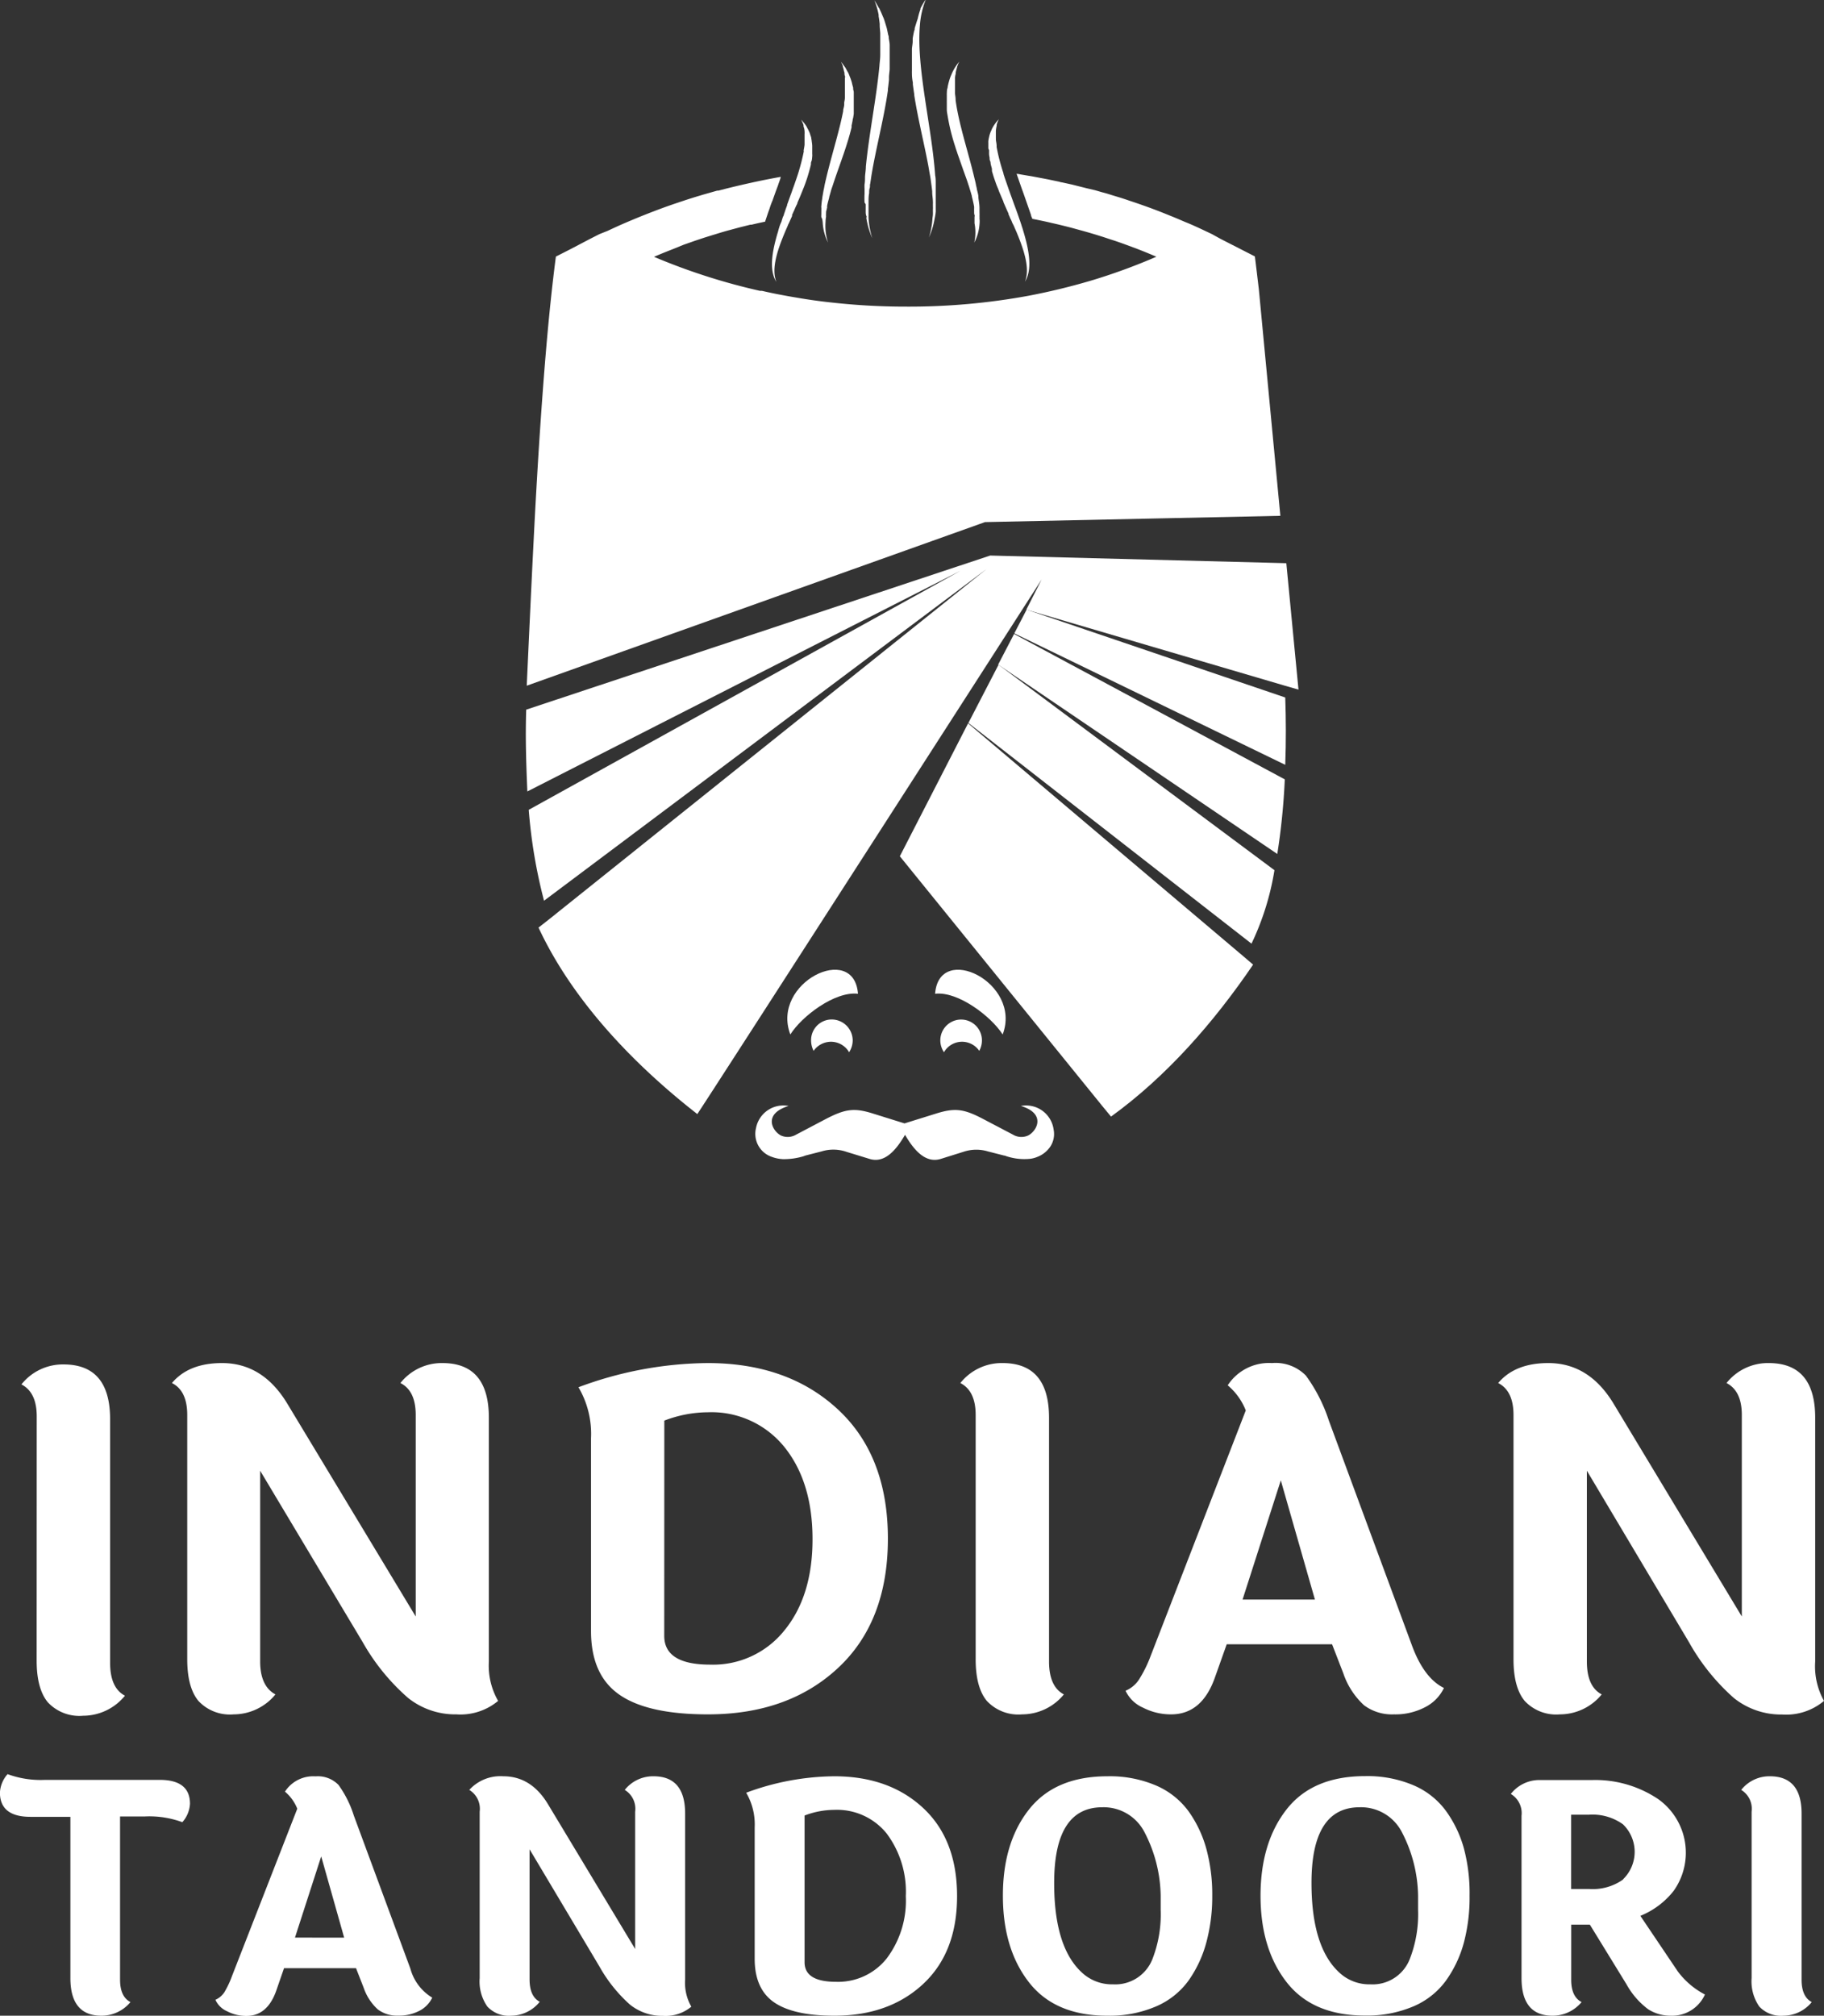 <svg id="Layer_1" data-name="Layer 1" xmlns="http://www.w3.org/2000/svg" viewBox="0 0 238.38 263.42"><rect x="0" y="0" width="238.38" height="263.42" fill="#333333" stroke="none"/><defs><style>.cls-1{fill:#fff;}</style></defs><path class="cls-1" d="M12.46,232.41q0,3.69,1.46,5.45a5.63,5.63,0,0,0,4.61,1.76A7.07,7.07,0,0,0,24,237c-1.3-.68-1.94-2.12-1.94-4.3V200.87q0-7.16-6.07-7.16a6.9,6.9,0,0,0-5.52,2.61c1.34.69,2,2.08,2,4.18Z" transform="translate(-7.67 -15.4)"/><path class="cls-1" d="M71.56,232.53V200.69q0-7.16-6.06-7.16A6.89,6.89,0,0,0,60,196.14q2,1,2,4.18v26.33L45.24,198.87q-3.21-5.34-8.55-5.34-4.36,0-6.55,2.61,2,1,2,4.18v31.91q0,3.69,1.46,5.45a5.62,5.62,0,0,0,4.61,1.76,7.07,7.07,0,0,0,5.46-2.61c-1.3-.68-2-2.12-2-4.3V207.6L55.07,230A27.82,27.82,0,0,0,61,237.29a9.87,9.87,0,0,0,6.31,2.15,7.7,7.7,0,0,0,5.46-1.76A9.23,9.23,0,0,1,71.56,232.53Z" transform="translate(-7.67 -15.4)"/><path class="cls-1" d="M88.61,236.86q3.69,2.58,11.58,2.58,10.49,0,17-6.06t6.52-16.89q0-10.83-6.52-16.89t-17-6.07a49.16,49.16,0,0,0-16.92,3.16,12,12,0,0,1,1.64,6.67v25.17Q84.91,234.29,88.61,236.86Zm5.88-35.81a16.11,16.11,0,0,1,5.7-1.09,12.23,12.23,0,0,1,10,4.55q3.66,4.55,3.67,12t-3.67,11.95a11.92,11.92,0,0,1-9.71,4.48q-6,0-6-3.76Z" transform="translate(-7.67 -15.4)"/><path class="cls-1" d="M136.64,237.68a5.63,5.63,0,0,0,4.61,1.76,7.07,7.07,0,0,0,5.46-2.61c-1.3-.68-1.94-2.12-1.94-4.3V200.69q0-7.16-6.07-7.16a6.9,6.9,0,0,0-5.52,2.61c1.34.69,2,2.08,2,4.18v31.91Q135.18,235.92,136.64,237.68Z" transform="translate(-7.67 -15.4)"/><path class="cls-1" d="M168.12,196.44a8.18,8.18,0,0,1,2.36,3.28L158.05,231.8a16.37,16.37,0,0,1-1.55,3.13,3.88,3.88,0,0,1-1.73,1.42,4.47,4.47,0,0,0,2.28,2.21,7.91,7.91,0,0,0,3.67.88c2.71,0,4.63-1.63,5.76-4.91l1.51-4.25h13.77l1.46,3.77a10,10,0,0,0,2.73,4.21,6.1,6.1,0,0,0,3.88,1.18,8.38,8.38,0,0,0,4.09-.94,5.47,5.47,0,0,0,2.46-2.51q-2.61-1.28-4.19-5.58l-10.85-29.36a21,21,0,0,0-3-5.88,5.54,5.54,0,0,0-4.43-1.64A6.43,6.43,0,0,0,168.12,196.44Zm11.4,28h-9.46l5-15.58Z" transform="translate(-7.67 -15.4)"/><path class="cls-1" d="M246.05,237.68a9.24,9.24,0,0,1-1.15-5.15V200.69q0-7.16-6.07-7.16a6.9,6.9,0,0,0-5.52,2.61c1.34.69,2,2.08,2,4.18v26.33l-16.74-27.78q-3.21-5.34-8.55-5.34-4.36,0-6.55,2.61c1.34.69,2,2.08,2,4.18v31.91q0,3.69,1.46,5.45a5.63,5.63,0,0,0,4.61,1.76,7.07,7.07,0,0,0,5.46-2.61c-1.3-.68-1.94-2.12-1.94-4.3V207.6L228.4,230a27.82,27.82,0,0,0,5.88,7.31,9.87,9.87,0,0,0,6.31,2.15A7.68,7.68,0,0,0,246.05,237.68Z" transform="translate(-7.67 -15.4)"/><path class="cls-1" d="M28.54,248h-15a12.49,12.49,0,0,1-4.88-.75,3.94,3.94,0,0,0-1,2.4q0,3.18,4,3.18h5.21V273.9q0,4.92,4.05,4.92a4.9,4.9,0,0,0,3.8-1.78c-.91-.47-1.36-1.45-1.36-2.93V252.78h3.26a12.49,12.49,0,0,1,4.88.75,3.94,3.94,0,0,0,1-2.4Q32.5,248,28.54,248Z" transform="translate(-7.67 -15.4)"/><path class="cls-1" d="M62.48,278.18a3.77,3.77,0,0,0,1.68-1.72,6.38,6.38,0,0,1-2.86-3.8l-7.39-20a14.06,14.06,0,0,0-2-4,3.76,3.76,0,0,0-3-1.12,4.39,4.39,0,0,0-4,2,5.58,5.58,0,0,1,1.61,2.23L38,273.61a12.32,12.32,0,0,1-1,2.13,2.68,2.68,0,0,1-1.18,1,3,3,0,0,0,1.55,1.51,5.42,5.42,0,0,0,2.5.6q2.76,0,3.92-3.35l1-2.89H54.2l1,2.56A6.77,6.77,0,0,0,57.05,278a4.16,4.16,0,0,0,2.64.81A5.81,5.81,0,0,0,62.48,278.18Zm-16.26-9.57L49.65,258l3,10.62Z" transform="translate(-7.67 -15.4)"/><path class="cls-1" d="M97.21,274.11v-21.7c0-3.25-1.37-4.88-4.13-4.88a4.72,4.72,0,0,0-3.76,1.78,2.89,2.89,0,0,1,1.36,2.85V270.1l-11.4-18.93c-1.46-2.42-3.4-3.64-5.83-3.64A5.5,5.5,0,0,0,69,249.31a2.89,2.89,0,0,1,1.36,2.85V273.9a5.72,5.72,0,0,0,1,3.72,3.83,3.83,0,0,0,3.14,1.2A4.84,4.84,0,0,0,78.21,277c-.89-.47-1.33-1.45-1.33-2.93v-17L86,272.37a19.3,19.3,0,0,0,4,5,6.73,6.73,0,0,0,4.3,1.47,5.27,5.27,0,0,0,3.72-1.2A6.24,6.24,0,0,1,97.21,274.11Z" transform="translate(-7.67 -15.4)"/><path class="cls-1" d="M108.82,277.06c1.68,1.17,4.32,1.76,7.9,1.76q7.14,0,11.59-4.14t4.44-11.5q0-7.38-4.44-11.51t-11.59-4.14a33.68,33.68,0,0,0-11.53,2.15,8.21,8.21,0,0,1,1.11,4.55v17.15Q106.3,275.31,108.82,277.06Zm4-24.4a10.93,10.93,0,0,1,3.89-.74,8.33,8.33,0,0,1,6.84,3.09,12.7,12.7,0,0,1,2.5,8.19,12.52,12.52,0,0,1-2.5,8.14,8.11,8.11,0,0,1-6.62,3.05q-4.11,0-4.11-2.56Z" transform="translate(-7.67 -15.4)"/><path class="cls-1" d="M166.1,263.13a22.75,22.75,0,0,0-.77-6.11A15.51,15.51,0,0,0,163,252.1a10.33,10.33,0,0,0-4.26-3.37,15.39,15.39,0,0,0-6.32-1.2q-6.85,0-10.27,4.34t-3.41,11.28q0,6.94,3.41,11.31t10.27,4.36a15.39,15.39,0,0,0,6.3-1.2,10.22,10.22,0,0,0,4.28-3.39,15.62,15.62,0,0,0,2.33-5A23,23,0,0,0,166.1,263.13Zm-7.85,8.37a5.22,5.22,0,0,1-5.13,3.22,5.75,5.75,0,0,1-4.13-1.61q-3.56-3.35-3.55-11.65,0-9.87,6.28-9.88a6,6,0,0,1,5.49,3.19,18.55,18.55,0,0,1,2.15,8.38c0,.64,0,1.24,0,1.82A16.12,16.12,0,0,1,158.25,271.5Z" transform="translate(-7.67 -15.4)"/><path class="cls-1" d="M199.73,263.13A22.76,22.76,0,0,0,199,257a15.32,15.32,0,0,0-2.34-4.92,10.23,10.23,0,0,0-4.25-3.37,15.39,15.39,0,0,0-6.32-1.2q-6.87,0-10.27,4.34t-3.41,11.28q0,6.94,3.41,11.31t10.27,4.36a15.46,15.46,0,0,0,6.3-1.2,10.19,10.19,0,0,0,4.27-3.39,15.43,15.43,0,0,0,2.34-5A23,23,0,0,0,199.73,263.13Zm-7.85,8.37a5.21,5.21,0,0,1-5.12,3.22,5.74,5.74,0,0,1-4.13-1.61q-3.56-3.35-3.56-11.65,0-9.87,6.28-9.88a6,6,0,0,1,5.5,3.19,18.55,18.55,0,0,1,2.15,8.38c0,.64,0,1.24,0,1.82A16.11,16.11,0,0,1,191.88,271.5Z" transform="translate(-7.67 -15.4)"/><path class="cls-1" d="M226.92,273l-4.87-7.23a10.59,10.59,0,0,0,4.34-3.25,8.6,8.6,0,0,0-2-12,14.74,14.74,0,0,0-8.61-2.5h-6.86a4.73,4.73,0,0,0-3.8,1.82,2.92,2.92,0,0,1,1.4,2.85V273.9q0,4.92,4.05,4.92a4.91,4.91,0,0,0,3.8-1.78c-.91-.47-1.36-1.45-1.36-2.93v-7.19h2.44l4.79,7.8a10.25,10.25,0,0,0,2.85,3.27,5.43,5.43,0,0,0,2.93.83,4.7,4.7,0,0,0,4.47-2.77A10.38,10.38,0,0,1,226.92,273ZM219.82,261a6.82,6.82,0,0,1-4.43,1.26H213v-9.71h2.35a6.82,6.82,0,0,1,4.43,1.26,5,5,0,0,1,0,7.19Z" transform="translate(-7.67 -15.4)"/><path class="cls-1" d="M243.12,274.11v-21.7q0-4.87-4.13-4.88a4.7,4.7,0,0,0-3.76,1.78,2.89,2.89,0,0,1,1.36,2.85V273.9a5.78,5.78,0,0,0,1,3.72,3.87,3.87,0,0,0,3.15,1.2,4.81,4.81,0,0,0,3.71-1.78C243.56,276.57,243.12,275.59,243.12,274.11Z" transform="translate(-7.67 -15.4)"/><path class="cls-1" d="M152.87,161.32c7.29-5.27,13.47-12.36,18.57-19.86l-1.3-1.11-35.95-30.42-8.92,17.37,26.55,32.75Z" transform="translate(-7.67 -15.4)"/><path class="cls-1" d="M175.58,117.25l-35.38-19-2.08,4L174.6,127A87.3,87.3,0,0,0,175.58,117.25Z" transform="translate(-7.67 -15.4)"/><path class="cls-1" d="M175.64,115.35c.11-3,.1-6,0-8.8l-33.8-11.48-1.61,3.1Z" transform="translate(-7.67 -15.4)"/><path class="cls-1" d="M133.18,90,76.77,121.23a67.51,67.51,0,0,0,2,11.88l57.89-43.39L79.54,135.45l-1.49,1.17c4.48,9.61,12.49,17.92,20.75,24.37,1-1.41,43.41-67.38,45-69.86l-2,3.94L175.56,105l1.81.52L175.78,89,137.08,88,76.44,108.14c-.12,3.71,0,7.2.15,10.69Z" transform="translate(-7.67 -15.4)"/><path class="cls-1" d="M134.23,109.88l37,28.84a35.35,35.35,0,0,0,3-9.6l-36.06-26.85Z" transform="translate(-7.67 -15.4)"/><path class="cls-1" d="M136.78,165.87l2.11.54c.15,0,.27.09.41.12a7.51,7.51,0,0,0,2.86.32,3.49,3.49,0,0,0,1.07-.26,3.6,3.6,0,0,0,1.72-1.37,3,3,0,0,0,.42-2.2,3.63,3.63,0,0,0-4.28-3.09c3.33,1,2.11,3.27.95,3.86a2.15,2.15,0,0,1-2-.12l-3.81-2c-2.59-1.37-3.75-1.52-6.24-.74l-4.11,1.28-4.1-1.28c-2.47-.78-3.63-.63-6.25.74l-3.8,2a2.16,2.16,0,0,1-2,.12c-1.13-.59-2.38-2.82,1-3.86a3.64,3.64,0,0,0-4.26,2.91,3.17,3.17,0,0,0,2.09,3.75,4.79,4.79,0,0,0,1.42.29,8.77,8.77,0,0,0,2.71-.38l.24-.09,2.11-.54a5.24,5.24,0,0,1,3.27.06l3,.92c1.85.57,3.33-.89,4.64-3.15,1.31,2.26,2.8,3.72,4.67,3.15l2.94-.92A5.27,5.27,0,0,1,136.78,165.87Z" transform="translate(-7.67 -15.4)"/><path class="cls-1" d="M119.8,145.27c-.51-6.78-11.42-1.46-8.84,5.32C112.45,148.21,116.79,144.91,119.8,145.27Z" transform="translate(-7.67 -15.4)"/><path class="cls-1" d="M130.56,151.36a2.78,2.78,0,0,0,.48,1.55,2.72,2.72,0,0,1,4.61-.18,2.85,2.85,0,0,0,.35-1.37,2.72,2.72,0,1,0-5.44,0Z" transform="translate(-7.67 -15.4)"/><path class="cls-1" d="M138.71,150.59c2.56-6.78-8.33-12.1-8.83-5.32C132.85,144.91,137.19,148.21,138.71,150.59Z" transform="translate(-7.67 -15.4)"/><path class="cls-1" d="M113.67,151.36a3.07,3.07,0,0,0,.33,1.37,2.79,2.79,0,0,1,2.26-1.19,2.74,2.74,0,0,1,2.38,1.37,2.86,2.86,0,0,0,.47-1.55,2.75,2.75,0,0,0-2.73-2.73A2.7,2.7,0,0,0,113.67,151.36Z" transform="translate(-7.67 -15.4)"/><path class="cls-1" d="M174.92,82.81H175l-2.81-29.6c-.12-1-.4-3.37-.52-4.3l-4.48-2.29L166.07,46l-1.18-.56c-.75-.35-1.5-.7-2.26-1l-.45-.19c-.61-.27-1.23-.52-1.85-.77l-.42-.17q-1.12-.45-2.28-.87c-.78-.28-1.58-.56-2.38-.82l-.17-.06q-.75-.26-1.5-.48l-.63-.19q-.6-.2-1.23-.36l-.93-.27L149.68,40l-1.91-.48-1.32-.29c-.13,0-.26-.06-.39-.09l-1.53-.32-1.8-.34-1.65-.28a5.25,5.25,0,0,0-.55-.09c.09.27.18.51.25.72l.26.75.1.29.13.36.15.41,1,2.87c0,.14.09.27.14.4s0,0,0,.08h0l.54.11.44.09c.53.11,1.06.22,1.58.35.86.19,1.71.4,2.56.62l1.46.4c.79.22,1.58.45,2.36.7.53.16,1,.33,1.57.51s1.21.41,1.81.63l1.48.55c.82.32,1.63.65,2.44,1a78.06,78.06,0,0,1-8.14,3c-1.39.42-2.79.8-4.21,1.15s-2.85.66-4.3.94A86.4,86.4,0,0,1,126,55.47a87.37,87.37,0,0,1-9.59-.53q-2.37-.25-4.71-.66c-.75-.12-1.49-.26-2.23-.4s-1.48-.3-2.21-.47l-.21,0H107a81.47,81.47,0,0,1-13.86-4.45c.76-.32,1.53-.64,2.31-.94L97,47.39l1.48-.52,1.29-.43,1.1-.34.46-.14c.54-.17,1.09-.33,1.64-.48l1.38-.37,1.4-.35.16,0c.58-.14,1.16-.27,1.75-.39l.38-1.14.15-.42.06-.17v0c.11-.35.24-.71.37-1l0,0,.44-1.24.21-.56.06-.16.1-.3c.08-.21.15-.42.22-.63s0-.15.08-.23h-.07c-.83.15-1.67.31-2.5.48h0c-.86.18-1.73.37-2.59.57-.66.15-1.31.31-2,.48l-1,.26-.16,0-1.93.55-.29.09c-.79.23-1.57.48-2.35.74s-1.67.56-2.49.86-1.65.62-2.46.94-1.62.66-2.42,1-1.6.71-2.39,1.08L86,46l-1.16.59L82.15,48l-1.83.93c-1,7.63-1.68,16.51-2.26,25.53-.24,3.87-.46,7.77-.65,11.61-.34,6.65-.63,13.11-.9,18.94L136.4,83.63Z" transform="translate(-7.67 -15.4)"/><path class="cls-1" d="M109.52,45.07c-.06.2-.12.39-.16.57,0,0,0,0,0,0-.82,2.69-1.19,5.08-.22,6.61v0c-.7-1.71.11-4.17,1.26-6.85v0c.09-.21.19-.41.27-.64v0c.1-.19.19-.39.27-.58l.25-.55,0-.06h0l0-.1.14-.29a.53.53,0,0,1,.08-.17c.15-.35.29-.7.46-1,0,0,0,0,0-.08.16-.37.32-.73.47-1.1.08-.21.17-.41.25-.62q.23-.55.42-1.11c.21-.59.37-1.16.52-1.72l.12-.48c0-.15,0-.29.07-.43s.08-.41.1-.61,0-.28,0-.41,0-.4,0-.59,0-.27,0-.4a5,5,0,0,0-.06-.56,2.32,2.32,0,0,0-.06-.38c0-.18-.09-.36-.14-.53s-.08-.24-.13-.36a4.09,4.09,0,0,0-.26-.51,1.87,1.87,0,0,0-.17-.31,4.34,4.34,0,0,0-.47-.59c0-.05-.08-.11-.13-.16h0l.09.22a3.71,3.71,0,0,1,.19.46c0,.12,0,.25.07.37a3.07,3.07,0,0,1,.07.42,3.39,3.39,0,0,1,0,.45c0,.13,0,.27,0,.41s0,.35,0,.54,0,.24,0,.36-.06.44-.1.66,0,.16,0,.23A28,28,0,0,1,112,38c-.12.39-.26.79-.4,1.19h0c-.12.37-.26.73-.39,1.1-.07.21-.14.41-.22.61l-.45,1.25s0,.06,0,.08c-.13.33-.25.68-.35,1l-.06.14c0,.15-.11.3-.16.44h0a0,0,0,0,1,0,0c-.06.19-.12.37-.17.56A5,5,0,0,0,109.52,45.07Z" transform="translate(-7.67 -15.4)"/><path class="cls-1" d="M115.19,44.49a6.51,6.51,0,0,0,.7,2.61v0a6.89,6.89,0,0,1-.33-2.67,4.39,4.39,0,0,1,.07-.72,2.33,2.33,0,0,1,0-.37c0-.18,0-.36.08-.54l0,0a1.31,1.31,0,0,1,.06-.27,1.11,1.11,0,0,1,0-.23c.06-.35.17-.72.27-1.09a.07.07,0,0,1,0-.06c.07-.26.15-.51.22-.78s.13-.41.2-.62.23-.69.35-1.05c.75-2.18,1.62-4.44,2.15-6.65a2,2,0,0,0,0-.24c.05-.21.09-.41.13-.62s0-.22.07-.33l.09-.58c0-.12,0-.24,0-.36s0-.38,0-.56,0-.25,0-.37,0-.36,0-.54,0-.24,0-.37l0-.52c0-.12,0-.24-.05-.36s0-.35-.08-.51l-.09-.36a3.94,3.94,0,0,0-.14-.49,2.48,2.48,0,0,0-.13-.35c-.06-.16-.12-.32-.19-.48s-.12-.22-.18-.33-.16-.31-.26-.47l-.19-.26c-.11-.16-.22-.32-.35-.48h0c.08.18.16.37.23.56l0,.09a4.27,4.27,0,0,1,.13.48c0,.08.05.16.07.25s0,.32.07.48,0,.19,0,.29,0,.33,0,.5,0,.21,0,.32,0,.35,0,.53,0,.21,0,.31,0,.38,0,.58l0,.29c0,.21-.05.42-.09.63l0,.25c0,.24-.08.48-.13.72a.77.77,0,0,0,0,.15c-.47,2.42-1.29,5.07-1.94,7.63-.11.42-.21.84-.31,1.26s-.17.71-.23,1.06-.09.4-.12.6-.1.55-.14.82c0,0,0,0,0,.06a9.38,9.38,0,0,0-.12,1,.53.53,0,0,0,0,.21,2.54,2.54,0,0,1,0,.29s0,0,0,.06a.66.66,0,0,1,0,.14c0,.13,0,.26,0,.39a2.36,2.36,0,0,0,0,.37C115.15,44,115.17,44.27,115.19,44.49Z" transform="translate(-7.67 -15.4)"/><path class="cls-1" d="M127.61,17.84l-.09.26c-.11.34-.22.69-.31,1,0,.11,0,.22-.07.33-.07.33-.14.67-.19,1,0,.12,0,.24,0,.36,0,.34-.08.68-.1,1,0,.12,0,.24,0,.36,0,.35,0,.71,0,1.07,0,.11,0,.23,0,.34,0,.37,0,.75,0,1.12a3,3,0,0,0,0,.31q0,.6.12,1.2c0,.08,0,.16,0,.24.06.44.12.89.19,1.33a.5.5,0,0,0,0,.12c.47,3,1.25,6.11,1.8,9,.09.48.17,1,.25,1.42.06.31.1.62.14.92s.05.34.07.5.06.46.08.69v.09c0,.43.09.84.09,1.23a1.76,1.76,0,0,1,0,.32.57.57,0,0,1,0,.13.48.48,0,0,1,0,.12,4.18,4.18,0,0,1,0,.5.66.66,0,0,1,0,.14.28.28,0,0,1,0,.09,3.36,3.36,0,0,1-.05.84,10.17,10.17,0,0,1-.47,2.57,0,0,0,0,1,0,0,0,0,0,0,0,0,0,10.24,10.24,0,0,0,.76-2.53,5.73,5.73,0,0,0,.13-.86.21.21,0,0,0,0-.11.31.31,0,0,0,0-.1c0-.06,0-.13,0-.18s0-.22,0-.34v-.12a.49.49,0,0,0,0-.12h0c0-.1,0-.2,0-.3,0-.41,0-.82,0-1.23v-.06c0-.25,0-.49,0-.75s0-.32,0-.49,0-.6-.07-.91c-.45-6.42-2.47-14.08-2-19.61h0a11.27,11.27,0,0,1,.79-3.44h0a10.49,10.49,0,0,0-.71,1.2.36.36,0,0,0,0,.09A10.53,10.53,0,0,0,127.61,17.84Z" transform="translate(-7.67 -15.4)"/><path class="cls-1" d="M136.93,35.05c0,.16,0,.33,0,.5A3.62,3.62,0,0,0,137,36c0,.15,0,.3.07.44s.05.24.07.36.11.44.17.67a1.24,1.24,0,0,0,0,.16l0,.13c.11.39.23.78.37,1.17a1.15,1.15,0,0,0,.06.17h0c.09.29.2.56.32.85s.13.33.19.5l.56,1.31s0,0,0,.06c.22.49.43,1,.66,1.48h0s0,0,0,.08a1.6,1.6,0,0,0,.1.23l.15.36a2.94,2.94,0,0,1,.23.51c.06.13.12.25.19.37v0c.12.29.24.56.37.85,1.06,2.55,1.78,4.85,1.11,6.51v0c.92-1.46.63-3.72-.11-6.27l-.24-.8a4,4,0,0,1-.13-.41c-.06-.14-.1-.31-.16-.47s-.11-.32-.17-.49l-.08-.23h0s0,0,0,0c-.16-.46-.34-.95-.52-1.43v0s0,0,0,0l-.52-1.44c-.06-.18-.13-.36-.19-.53l-.29-.84c-.14-.4-.28-.8-.4-1.19l0-.07a25.26,25.26,0,0,1-.89-3.43s0-.1,0-.15c0-.29-.08-.56-.1-.83a1.48,1.48,0,0,0,0-.21q0-.37,0-.72c0-.07,0-.13,0-.2a4.83,4.83,0,0,1,.11-.68l0-.13a3.29,3.29,0,0,1,.29-.72h0l-.05.06a4.19,4.19,0,0,0-.44.52l-.12.17a5.45,5.45,0,0,0-.33.58c0,.06-.06.14-.09.21a5.14,5.14,0,0,0-.2.55l-.06.26a4.37,4.37,0,0,0-.09.5,2.48,2.48,0,0,0,0,.27c0,.21,0,.41,0,.62S136.92,34.93,136.93,35.05Z" transform="translate(-7.67 -15.4)"/><path class="cls-1" d="M132.07,25l-.09.22a4.62,4.62,0,0,0-.23.62,2.33,2.33,0,0,0-.07.25c-.06.21-.11.41-.15.62s0,.18-.05.26-.06.43-.07.65a2.11,2.11,0,0,0,0,.25c0,.23,0,.46,0,.7a1.48,1.48,0,0,0,0,.21c0,.26,0,.52,0,.78,0,.05,0,.1,0,.15,0,.3.07.6.12.91v0a26.59,26.59,0,0,0,1,4,2,2,0,0,0,.08.26l.21.63.75,2.14.36,1h0c.11.3.21.6.3.89a4.26,4.26,0,0,1,.15.47c.11.34.21.67.3,1a.06.06,0,0,1,0,.06c.12.45.22.91.3,1.34a1.24,1.24,0,0,1,0,.16v0l0,.17h0a1.55,1.55,0,0,0,0,.21l0,.15c0,.14,0,.27.05.39s0,.18,0,.29,0,.53,0,.8A6.26,6.26,0,0,1,135,47.1a6,6,0,0,0,.68-2.38,3.38,3.38,0,0,0,0-.78,1.37,1.37,0,0,0,0-.29,3,3,0,0,0,0-.42.27.27,0,0,0,0-.09c0-.14,0-.27,0-.41h0s0-.09,0-.14c0-.43-.08-.86-.14-1.32v-.08c0-.33-.11-.67-.19-1a2.94,2.94,0,0,0-.1-.48c-.05-.28-.11-.57-.19-.86-.8-3.45-2.08-7.17-2.5-10.36v-.08c0-.28-.06-.55-.08-.82a.76.76,0,0,1,0-.15c0-.24,0-.48,0-.71v-.2c0-.22,0-.44,0-.65a1.34,1.34,0,0,0,0-.2q0-.31.09-.63c0-.05,0-.11,0-.16a7,7,0,0,1,.18-.69.09.09,0,0,0,0-.05,5.42,5.42,0,0,1,.29-.7h0a6.82,6.82,0,0,0-.57.79.75.75,0,0,0-.07.12A5.7,5.7,0,0,0,132.07,25Z" transform="translate(-7.67 -15.4)"/><path class="cls-1" d="M120.81,42.09s0,.1,0,.15v0c0,.08,0,.16,0,.24l0,.35c0,.08,0,.16,0,.24s0,.37.08.54,0,.18,0,.27a10.77,10.77,0,0,0,.78,2.65.06.06,0,0,1,0,0,.06.06,0,0,0,0,0,10.52,10.52,0,0,1-.49-2.67c0-.09,0-.18,0-.28h0c0-.17,0-.33,0-.52v-.24c0-.19,0-.4,0-.6a0,0,0,0,1,0,0,.66.66,0,0,1,0-.14v-.29c0-.37,0-.76.08-1.15a.07.07,0,0,1,0-.06c0-.2,0-.4.07-.6s0-.38.07-.58l.15-1c.58-3.58,1.63-7.44,2.16-11.18l0-.19c.06-.4.1-.8.14-1.19l0-.3c0-.36.07-.73.09-1.09,0-.12,0-.24,0-.35,0-.35,0-.7,0-1,0-.13,0-.26,0-.38,0-.33,0-.66,0-1,0-.13,0-.27,0-.4,0-.32-.07-.63-.12-.94,0-.14,0-.27-.07-.41-.06-.3-.12-.6-.19-.9l-.12-.4c-.09-.29-.17-.58-.28-.87l-.16-.37c-.12-.29-.24-.57-.38-.85,0-.08-.1-.15-.14-.23a10.37,10.37,0,0,0-.54-.91h0a9.24,9.24,0,0,1,.56,1.91c0,.06,0,.12,0,.18.06.31.1.63.14,1,0,.07,0,.14,0,.21,0,.33.06.68.07,1a1.7,1.7,0,0,1,0,.22c0,.36,0,.73,0,1.1v.2c0,.38,0,.78,0,1.18v.15c0,.43-.06.86-.1,1.29v.07c-.39,4.21-1.36,8.93-1.78,13.21h0c0,.44-.08.88-.11,1.32h0c0,.34,0,.68-.06,1a5.42,5.42,0,0,0,0,.57c0,.21,0,.41,0,.61v.06a10.48,10.48,0,0,0,0,1.13A1.4,1.4,0,0,0,120.81,42.09Z" transform="translate(-7.67 -15.4)"/></svg>